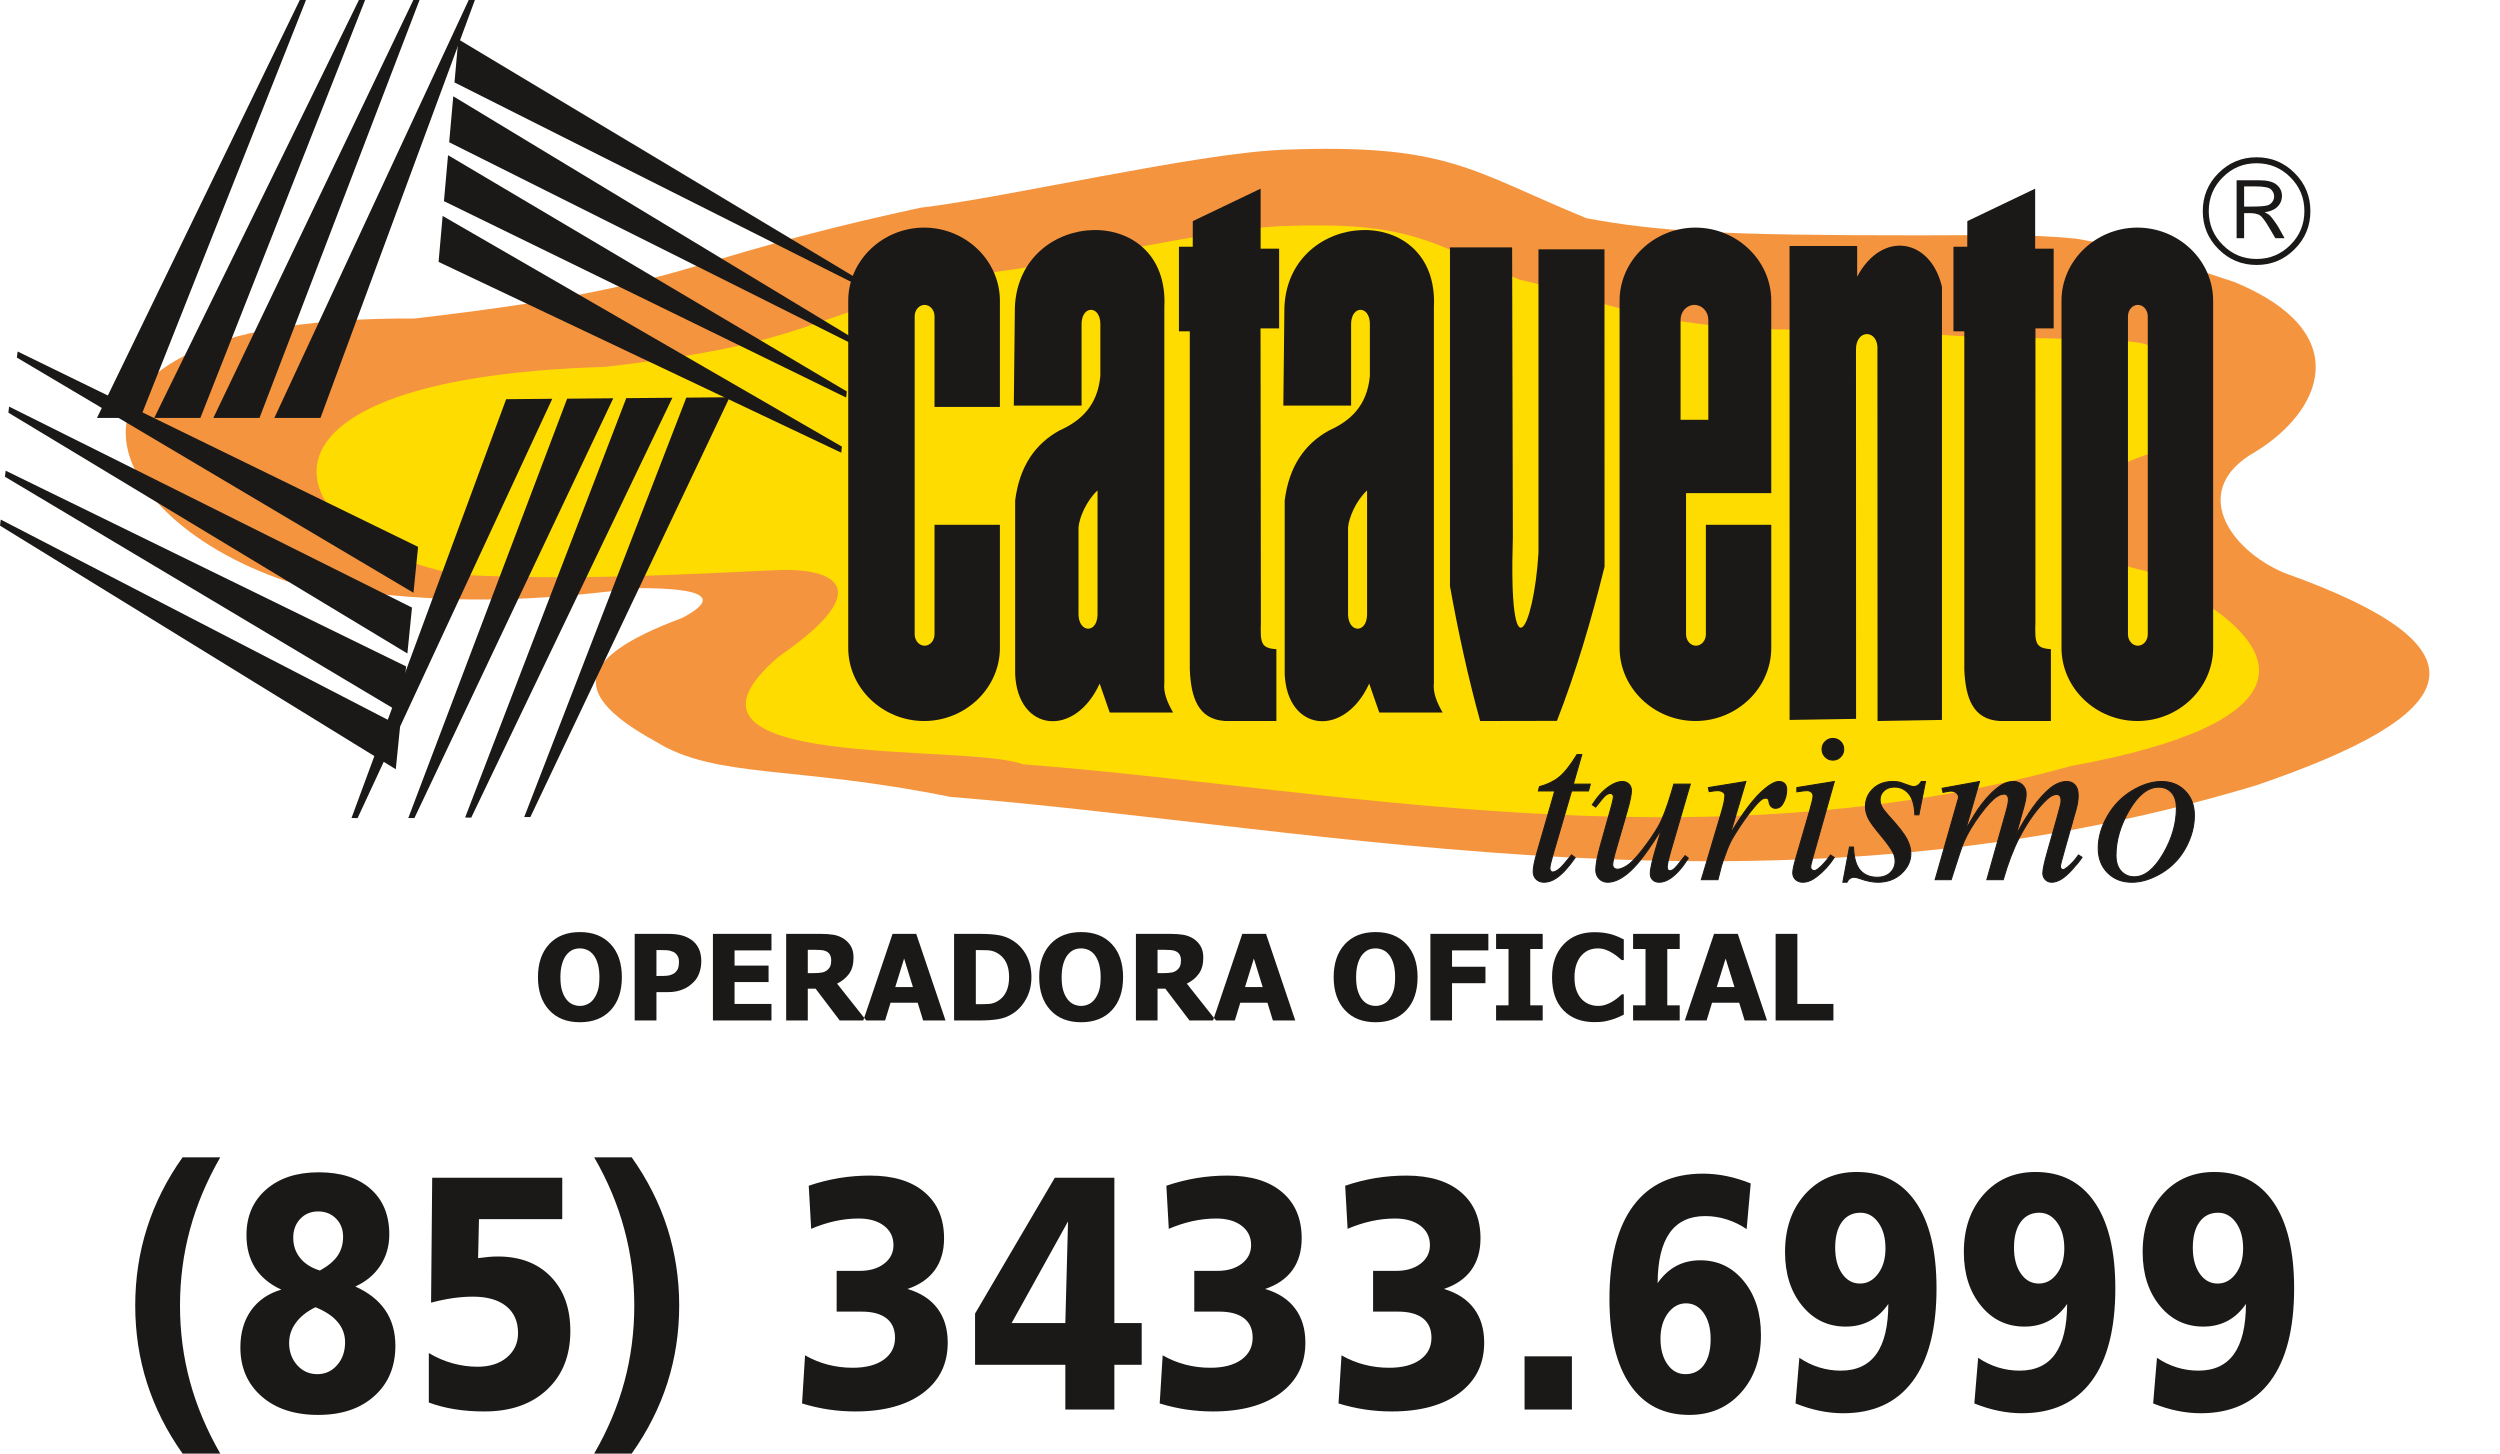 <?xml version="1.0" encoding="UTF-8"?>
<svg xmlns="http://www.w3.org/2000/svg" xmlns:xlink="http://www.w3.org/1999/xlink" width="508.4pt" height="295.6pt" viewBox="0 0 508.4 295.6" version="1.1">
<defs>
<clipPath id="clip1">
  <path d="M 27 235 L 467 235 L 467 295.602 L 27 295.602 Z M 27 235 "/>
</clipPath>
</defs>
<g id="surface1">
<path style=" stroke:none;fill-rule:evenodd;fill:rgb(95.702%,58.006%,24.706%);fill-opacity:1;" d="M 138.734 125.66 C 116.078 134.098 116.531 141.523 133.258 150.754 C 145.555 158.426 161.707 155.633 193.152 162.039 C 271.863 168.445 360.816 189.246 458.816 159.707 C 500.73 145.41 508.406 132.137 464.512 116.496 C 453.207 111.711 445.168 99.516 458.582 91.918 C 472.008 83.758 479.387 67.691 454.41 57.359 C 446.766 54.926 436.379 50.918 422.191 48.535 C 413.164 47.582 402.477 47.855 390.363 47.859 C 350.242 47.883 337.09 47.07 322.629 44.375 C 299.023 34.73 294.594 29.125 260.82 30.461 C 243.395 31.148 204.465 40.215 187.199 42.242 C 134.645 53.629 141.676 58.09 84.301 64.77 C 3.652 64.355 17.34 104.406 58.207 118.191 C 87.508 123.141 105.168 122.695 129.414 119.605 C 143.414 119.555 146.52 121.574 138.734 125.66 Z M 138.734 125.66 "/>
<path style=" stroke:none;fill-rule:evenodd;fill:rgb(100%,86.327%,0%);fill-opacity:1;" d="M 158.375 133.523 C 130.77 157.047 196.445 151.008 208.031 155.434 C 270.512 160.172 344.895 176.875 421.188 155.77 C 468.215 147.25 470.07 131.707 436.348 116.109 C 417.641 112.355 417.594 97.988 437.957 92.023 C 448.5 85.621 456.137 78.168 436.531 70.055 C 430.527 68.145 401.359 69.426 390.223 67.555 C 383.137 66.805 374.746 67.02 365.234 67.023 C 333.738 67.043 320.469 59.027 309.113 56.914 C 290.582 49.344 287.105 44.941 260.594 45.988 C 246.914 46.531 216.355 53.648 202.797 55.238 C 161.543 64.176 168.18 69.355 123.141 74.602 C 40.816 77.074 58.832 111.109 93.711 116.895 C 117.383 118.105 138.809 116.793 157.438 115.969 C 169.023 115.332 179.234 119.117 158.375 133.523 Z M 158.375 133.523 "/>
<path style="fill-rule:evenodd;fill:rgb(10.594%,9.813%,9.424%);fill-opacity:1;stroke-width:2.16;stroke-linecap:butt;stroke-linejoin:miter;stroke:rgb(10.594%,9.813%,9.424%);stroke-opacity:1;stroke-miterlimit:4;" d="M 3216.719 1421.43 L 3199.453 1361.43 L 3234.102 1361.43 L 3230.312 1347.523 L 3195.938 1347.523 L 3158.008 1217.445 C 3153.945 1203.461 3151.836 1194.438 3151.836 1190.375 C 3151.836 1187.797 3152.422 1185.922 3153.633 1184.555 C 3154.766 1183.305 3156.172 1182.602 3157.773 1182.602 C 3161.445 1182.602 3166.367 1185.18 3172.383 1190.375 C 3175.938 1193.305 3183.75 1202.328 3195.938 1217.445 L 3203.242 1211.977 C 3189.688 1192.25 3176.875 1178.305 3164.844 1170.258 C 3156.641 1164.711 3148.281 1161.898 3139.922 1161.898 C 3133.477 1161.898 3128.203 1163.969 3124.062 1167.914 C 3119.922 1171.977 3117.891 1177.172 3117.891 1183.539 C 3117.891 1191.43 3120.195 1203.539 3124.961 1219.867 L 3161.758 1347.523 L 3128.477 1347.523 L 3130.664 1356.195 C 3146.875 1360.531 3160.312 1367.172 3171.016 1375.883 C 3181.797 1384.633 3193.75 1399.828 3206.992 1421.43 Z M 3437.383 1361.43 L 3399.023 1230.023 C 3393.281 1210.453 3390.43 1198.109 3390.43 1192.992 C 3390.43 1190.375 3390.938 1188.422 3391.836 1187.133 C 3392.852 1185.922 3394.102 1185.258 3395.781 1185.258 C 3398.242 1185.258 3400.977 1186.391 3403.984 1188.695 C 3406.992 1190.961 3414.57 1200.062 3426.836 1215.883 L 3433.398 1210.844 C 3421.797 1192.484 3409.922 1178.93 3397.734 1170.258 C 3389.609 1164.711 3381.836 1161.898 3374.297 1161.898 C 3368.594 1161.898 3364.141 1163.5 3360.898 1166.742 C 3357.656 1169.984 3356.016 1174.203 3356.016 1179.281 C 3356.016 1184.32 3356.992 1190.883 3358.867 1199.164 C 3361.289 1210.023 3367.93 1233.734 3378.984 1270.141 C 3353.984 1229.125 3333.086 1200.844 3316.211 1185.258 C 3299.414 1169.672 3283.789 1161.898 3269.414 1161.898 C 3262.617 1161.898 3256.875 1164.242 3252.148 1168.891 C 3247.5 1173.656 3245.156 1179.594 3245.156 1186.82 C 3245.156 1197.797 3248.398 1214.75 3254.805 1237.562 L 3273.984 1305.688 C 3278.75 1322.016 3281.055 1332.094 3281.055 1336.078 C 3281.055 1337.875 3280.469 1339.398 3279.18 1340.609 C 3277.969 1341.859 3276.602 1342.484 3275.117 1342.484 C 3272.031 1342.484 3268.945 1341.352 3265.859 1339.164 C 3262.773 1336.977 3255.781 1328.773 3244.922 1314.711 L 3238.086 1319.516 C 3249.062 1336.625 3260.82 1349.164 3273.164 1357.25 C 3282.578 1363.539 3291.211 1366.703 3299.141 1366.703 C 3304.609 1366.703 3309.062 1364.984 3312.5 1361.586 C 3315.938 1358.148 3317.656 1353.695 3317.656 1348.188 C 3317.656 1340.297 3314.727 1326.078 3308.828 1305.688 L 3288.125 1234.477 C 3282.422 1215.023 3279.57 1202.797 3279.57 1197.602 C 3279.57 1194.789 3280.469 1192.562 3282.266 1190.883 C 3284.141 1189.164 3286.562 1188.344 3289.648 1188.344 C 3294.531 1188.344 3300.859 1190.727 3308.594 1195.648 C 3316.445 1200.453 3326.836 1211.195 3339.844 1227.914 C 3352.852 1244.633 3363.555 1260.297 3372.07 1274.867 C 3380.469 1289.477 3389.531 1312.836 3399.023 1344.672 L 3403.906 1361.43 Z M 3474.18 1354.359 L 3550.312 1366.703 L 3518.516 1259.594 C 3544.258 1303.578 3567.656 1334.281 3588.672 1351.742 C 3600.586 1361.742 3610.273 1366.703 3617.812 1366.703 C 3622.617 1366.703 3626.445 1365.258 3629.258 1362.445 C 3632.031 1359.555 3633.438 1355.414 3633.438 1349.984 C 3633.438 1340.297 3630.977 1331.039 3625.938 1322.211 C 3622.383 1315.609 3617.344 1312.289 3610.742 1312.289 C 3607.344 1312.289 3604.414 1313.344 3601.992 1315.609 C 3599.57 1317.797 3598.086 1321.195 3597.5 1325.688 C 3597.188 1328.539 3596.484 1330.375 3595.508 1331.273 C 3594.336 1332.367 3592.969 1332.992 3591.289 1332.992 C 3588.828 1332.992 3586.484 1332.367 3584.219 1331.273 C 3580.469 1329.164 3574.609 1323.422 3566.875 1314.047 C 3554.648 1299.672 3541.406 1281 3527.188 1258.031 C 3521.016 1248.305 3515.664 1237.406 3511.289 1225.219 C 3505.117 1208.422 3501.602 1198.344 3500.703 1194.945 L 3493.633 1167.172 L 3459.883 1167.172 L 3500.703 1304.086 C 3505.43 1319.984 3507.773 1331.352 3507.773 1338.109 C 3507.773 1340.766 3506.641 1342.914 3504.453 1344.672 C 3501.523 1347.055 3497.617 1348.188 3492.773 1348.188 C 3489.688 1348.188 3483.984 1347.523 3475.781 1346.234 Z M 3727.383 1454.242 C 3733.555 1454.242 3738.75 1452.133 3743.047 1447.836 C 3747.266 1443.656 3749.414 1438.461 3749.414 1432.211 C 3749.414 1426.195 3747.266 1421.039 3742.891 1416.703 C 3738.594 1412.328 3733.398 1410.219 3727.383 1410.219 C 3721.367 1410.219 3716.172 1412.328 3711.797 1416.703 C 3707.539 1421.039 3705.312 1426.195 3705.312 1432.211 C 3705.312 1438.461 3707.422 1443.656 3711.719 1447.836 C 3715.938 1452.133 3721.211 1454.242 3727.383 1454.242 Z M 3730.234 1366.703 L 3686.602 1212.211 C 3683.672 1201.742 3682.148 1195.492 3682.148 1193.461 C 3682.148 1191.039 3682.812 1189.164 3684.258 1187.641 C 3685.703 1186.234 3687.344 1185.453 3689.219 1185.453 C 3691.406 1185.453 3694.062 1186.664 3697.148 1189.008 C 3705.547 1195.648 3713.984 1205.023 3722.5 1217.25 L 3730.234 1212.211 C 3720.234 1196.898 3708.477 1184.047 3694.961 1173.578 C 3684.922 1165.766 3675.391 1161.898 3666.25 1161.898 C 3660.234 1161.898 3655.352 1163.734 3651.523 1167.25 C 3647.695 1170.883 3645.781 1175.375 3645.781 1180.883 C 3645.781 1186.312 3647.617 1195.336 3651.289 1207.992 L 3679.961 1306.781 C 3684.648 1322.914 3687.031 1333.07 3687.031 1337.211 C 3687.031 1340.453 3685.938 1343.07 3683.594 1345.102 C 3681.328 1347.211 3678.164 1348.188 3674.258 1348.188 C 3671.016 1348.188 3664.336 1347.445 3654.141 1345.805 L 3654.141 1354.359 Z M 3915.703 1366.703 L 3902.227 1299.047 L 3894.102 1299.047 C 3893.359 1318.773 3889.141 1333.07 3881.523 1342.016 C 3873.828 1351 3864.375 1355.492 3853.086 1355.492 C 3843.984 1355.492 3836.68 1353.031 3831.328 1347.992 C 3825.977 1342.992 3823.281 1336.977 3823.281 1329.906 C 3823.281 1325.102 3824.336 1320.414 3826.523 1316.078 C 3828.633 1311.625 3833.281 1305.453 3840.508 1297.445 C 3859.648 1276.625 3871.992 1260.883 3877.539 1250.336 C 3883.125 1239.75 3885.898 1229.711 3885.898 1220.336 C 3885.898 1205.023 3879.57 1191.508 3866.875 1179.672 C 3854.141 1167.797 3838.086 1161.898 3818.672 1161.898 C 3808.086 1161.898 3795.859 1164.398 3782.031 1169.359 C 3777.227 1171.156 3773.438 1171.977 3770.82 1171.977 C 3764.219 1171.977 3759.219 1168.695 3755.82 1161.898 L 3747.617 1161.898 L 3761.094 1233.344 L 3769.219 1233.344 C 3770.117 1211 3774.805 1195.18 3783.164 1185.922 C 3791.523 1176.664 3803.008 1171.977 3817.539 1171.977 C 3828.711 1171.977 3837.578 1175.141 3844.102 1181.391 C 3850.664 1187.641 3853.906 1195.336 3853.906 1204.438 C 3853.906 1210.336 3852.773 1215.805 3850.469 1220.766 C 3846.328 1229.555 3837.656 1241.781 3824.492 1257.367 C 3811.406 1272.914 3802.891 1284.672 3799.102 1292.445 C 3795.43 1300.258 3793.555 1307.992 3793.555 1315.844 C 3793.555 1330.062 3798.75 1342.094 3809.023 1351.938 C 3819.414 1361.82 3832.734 1366.703 3849.102 1366.703 C 3853.828 1366.703 3858.047 1366.352 3861.875 1365.648 C 3863.945 1365.219 3868.75 1363.539 3876.328 1360.688 C 3883.867 1357.836 3888.906 1356.391 3891.445 1356.391 C 3897.695 1356.391 3903.047 1359.867 3907.266 1366.703 Z M 4025.508 1366.703 L 3996.836 1267.289 C 4009.648 1290.688 4020.469 1308.227 4029.492 1319.984 C 4043.438 1338.188 4057.031 1351.43 4070.312 1359.711 C 4078.047 1364.398 4086.172 1366.703 4094.766 1366.703 C 4102.07 1366.703 4108.164 1364.398 4113.047 1359.711 C 4117.852 1354.984 4120.352 1348.969 4120.352 1341.586 C 4120.352 1334.438 4118.633 1325.023 4115.234 1313.344 L 4099.57 1257.367 C 4123.594 1302.211 4146.25 1333.695 4167.695 1351.742 C 4179.648 1361.742 4191.406 1366.703 4203.008 1366.703 C 4209.766 1366.703 4215.312 1364.477 4219.609 1359.789 C 4223.984 1355.18 4226.172 1347.992 4226.172 1338.266 C 4226.172 1329.75 4224.805 1320.727 4222.188 1311.156 L 4197.93 1225.375 C 4192.617 1206.703 4189.961 1196.391 4189.961 1194.281 C 4189.961 1192.25 4190.625 1190.531 4191.992 1189.008 C 4192.812 1187.953 4194.023 1187.523 4195.547 1187.523 C 4196.953 1187.523 4199.531 1188.852 4203.203 1191.664 C 4211.562 1198.109 4219.453 1206.625 4226.836 1217.25 L 4234.062 1212.641 C 4230.391 1206.703 4223.906 1198.617 4214.57 1188.344 C 4205.273 1178.07 4197.266 1171.117 4190.625 1167.406 C 4184.023 1163.734 4177.93 1161.898 4172.344 1161.898 C 4167.227 1161.898 4162.891 1163.656 4159.492 1167.172 C 4156.016 1170.727 4154.297 1175.023 4154.297 1180.219 C 4154.297 1187.289 4157.305 1201.43 4163.32 1222.719 L 4183.359 1293.539 C 4187.93 1309.906 4190.352 1318.93 4190.625 1320.648 C 4191.094 1323.422 4191.328 1326.156 4191.328 1328.773 C 4191.328 1332.484 4190.508 1335.336 4188.906 1337.445 C 4187.109 1339.477 4185.156 1340.531 4182.969 1340.531 C 4176.797 1340.531 4170.234 1337.367 4163.32 1331.039 C 4143.008 1312.367 4124.023 1286.195 4106.406 1252.523 C 4094.844 1230.336 4083.906 1201.898 4073.75 1167.172 L 4040.508 1167.172 L 4078.203 1300.57 C 4082.344 1314.984 4084.375 1324.633 4084.375 1329.438 C 4084.375 1333.422 4083.555 1336.391 4081.953 1338.266 C 4080.312 1340.219 4078.359 1341.195 4076.016 1341.195 C 4071.133 1341.195 4066.016 1339.398 4060.586 1335.844 C 4051.719 1330.141 4040.43 1317.875 4026.484 1299.047 C 4012.578 1280.219 4001.797 1262.25 3994.219 1244.984 C 3990.508 1236.938 3981.797 1211 3967.93 1167.172 L 3935.352 1167.172 L 3976.133 1310.062 L 3981.406 1328.617 C 3982.461 1331.43 3982.891 1333.422 3982.891 1334.789 C 3982.891 1338.031 3981.484 1340.883 3978.555 1343.461 C 3975.625 1346 3971.836 1347.367 3967.266 1347.367 C 3965.391 1347.367 3960.117 1346.469 3951.367 1344.672 L 3949.414 1352.875 Z M 4462.5 1297.68 C 4462.5 1275.648 4456.719 1253.812 4445.039 1232.211 C 4433.32 1210.609 4417.031 1193.539 4396.211 1180.883 C 4375.273 1168.227 4355.039 1161.898 4335.312 1161.898 C 4315.156 1161.898 4298.75 1168.305 4286.016 1181.195 C 4273.281 1194.047 4266.953 1210.688 4266.953 1231.156 C 4266.953 1252.758 4273.164 1274.438 4285.547 1296.195 C 4297.969 1317.953 4314.609 1335.102 4335.391 1347.758 C 4356.25 1360.375 4376.328 1366.703 4395.742 1366.703 C 4415.156 1366.703 4431.133 1360.336 4443.711 1347.523 C 4456.25 1334.789 4462.5 1318.188 4462.5 1297.68 Z M 4425.938 1312.992 C 4425.938 1326.586 4422.617 1337.055 4415.938 1344.359 C 4409.219 1351.664 4400.586 1355.258 4390.039 1355.258 C 4368.359 1355.258 4348.477 1339.789 4330.352 1308.852 C 4312.227 1277.914 4303.086 1247.172 4303.086 1216.547 C 4303.086 1202.641 4306.641 1191.859 4313.711 1184.281 C 4320.781 1176.664 4329.688 1172.914 4340.352 1172.914 C 4361.133 1172.914 4380.547 1188.344 4398.672 1219.125 C 4416.836 1249.906 4425.938 1281.195 4425.938 1312.992 Z M 4425.938 1312.992 " transform="matrix(0.1,0,0,-0.1,0,295.6)"/>
<path style=" stroke:none;fill-rule:evenodd;fill:rgb(10.594%,9.813%,9.424%);fill-opacity:1;" d="M 436.77 64.316 C 436.77 63.043 435.863 62 434.754 62 C 433.648 62 432.742 63.043 432.742 64.316 L 432.742 128.996 C 432.742 130.27 433.648 131.312 434.754 131.312 C 435.863 131.312 436.77 130.27 436.77 128.996 Z M 450.066 131.762 C 450.066 139.938 443.078 146.625 434.656 146.625 C 426.23 146.625 419.227 139.938 419.227 131.762 L 419.227 61.148 C 419.227 52.973 426.23 46.285 434.656 46.285 C 443.078 46.285 450.066 52.973 450.066 61.148 Z M 400.074 44.969 L 413.871 38.363 L 413.871 50.57 L 417.633 50.57 L 417.633 66.781 L 413.93 66.781 L 413.922 126.418 C 413.816 130.684 413.832 131.809 417.074 132.016 L 417.074 146.625 L 406.668 146.625 C 401.129 146.301 399.719 141.836 399.461 136.219 L 399.461 67.379 L 397.254 67.379 L 397.254 50.172 L 400.062 50.172 Z M 363.922 50.027 L 377.672 50.027 L 377.672 56.266 C 382.777 46.676 392.676 48.535 394.918 58.352 L 394.918 146.406 L 381.82 146.625 L 381.793 71.234 C 382.109 66.918 377.309 66.762 377.434 71.234 L 377.453 146.188 L 363.93 146.406 Z M 344.789 46.285 C 353.215 46.285 360.203 52.973 360.203 61.148 L 360.203 100.285 L 342.875 100.285 L 342.875 128.996 C 342.875 130.27 343.781 131.312 344.891 131.312 C 346 131.312 346.906 130.27 346.906 128.996 L 346.906 106.73 L 360.203 106.73 L 360.203 131.762 C 360.203 139.938 353.215 146.625 344.789 146.625 C 336.367 146.625 329.359 139.938 329.359 131.762 L 329.359 61.152 C 329.359 52.977 336.367 46.285 344.789 46.285 Z M 347.402 85.375 L 347.402 65.023 C 347.402 63.363 346.133 62.004 344.578 62.004 C 343.027 62.004 341.758 63.363 341.758 65.023 L 341.758 85.375 Z M 294.863 50.312 L 307.504 50.312 L 307.656 109.273 C 306.746 138.152 311.914 128.078 312.863 112.449 L 312.863 50.707 L 326.285 50.707 L 326.305 115.23 C 323.582 126.293 320.422 136.828 316.621 146.594 L 301.004 146.625 C 298.523 137.691 296.473 128.129 294.863 119.195 Z M 260.98 82.484 L 274.762 82.484 L 274.762 65.785 C 274.863 62.051 278.508 62.102 278.578 65.785 L 278.578 76.465 C 278.004 82.527 274.633 85.582 270.258 87.547 C 265.402 90.234 262.156 94.707 261.254 101.781 L 261.254 137.098 C 261.77 148.891 273.418 150.07 278.441 139.016 L 280.488 144.902 L 293.371 144.902 C 292.23 142.895 291.363 140.883 291.598 138.879 L 291.598 62.492 C 292.711 40.863 262.031 42.234 261.195 62.492 Z M 278.008 99.738 C 275.812 101.73 274.266 105.289 274.141 107.297 L 274.141 125.043 C 274.27 128.719 277.906 128.852 278.008 125.043 Z M 242.566 44.969 L 256.363 38.363 L 256.363 50.57 L 260.125 50.57 L 260.125 66.781 L 256.344 66.781 L 256.414 126.418 C 256.309 130.684 256.324 131.809 259.566 132.016 L 259.566 146.625 L 249.16 146.625 C 243.621 146.301 242.211 141.836 241.957 136.219 L 241.957 67.379 L 239.746 67.379 L 239.746 50.172 L 242.555 50.172 Z M 206.168 82.484 L 219.949 82.484 L 219.949 65.785 C 220.051 62.051 223.695 62.102 223.766 65.785 L 223.766 76.465 C 223.188 82.527 219.82 85.582 215.441 87.547 C 210.59 90.234 207.344 94.707 206.441 101.781 L 206.441 137.098 C 206.957 148.891 218.605 150.07 223.629 139.016 L 225.676 144.902 L 238.559 144.902 C 237.418 142.895 236.551 140.883 236.781 138.879 L 236.781 62.492 C 237.898 40.863 207.219 42.234 206.383 62.492 Z M 223.195 99.738 C 221 101.73 219.449 105.289 219.328 107.297 L 219.328 125.043 C 219.457 128.719 223.094 128.852 223.195 125.043 Z M 187.926 46.285 C 196.352 46.285 203.34 52.973 203.34 61.148 L 203.34 82.754 L 190.043 82.754 L 190.043 64.316 C 190.043 63.043 189.137 62 188.027 62 C 186.918 62 186.012 63.043 186.012 64.316 L 186.012 128.996 C 186.012 130.27 186.918 131.312 188.027 131.312 C 189.137 131.312 190.043 130.27 190.043 128.996 L 190.043 106.73 L 203.34 106.73 L 203.34 131.762 C 203.34 139.938 196.352 146.625 187.926 146.625 C 179.504 146.625 172.496 139.938 172.496 131.762 L 172.496 61.148 C 172.496 52.973 179.504 46.285 187.926 46.285 Z M 187.926 46.285 "/>
<path style=" stroke:none;fill-rule:evenodd;fill:rgb(10.594%,9.813%,9.424%);fill-opacity:1;" d="M 55.789 84.992 L 95.336 -0.035 L 96.578 -0.008 L 65.172 84.992 Z M 55.789 84.992 "/>
<path style=" stroke:none;fill-rule:evenodd;fill:rgb(10.594%,9.813%,9.424%);fill-opacity:1;" d="M 43.383 84.992 L 84.074 -0.035 L 85.32 -0.008 L 52.77 84.992 Z M 43.383 84.992 "/>
<path style=" stroke:none;fill-rule:evenodd;fill:rgb(10.594%,9.813%,9.424%);fill-opacity:1;" d="M 31.363 84.992 L 73.008 -0.035 L 74.25 -0.008 L 40.746 84.992 Z M 31.363 84.992 "/>
<path style=" stroke:none;fill-rule:evenodd;fill:rgb(10.594%,9.813%,9.424%);fill-opacity:1;" d="M 19.719 84.992 L 60.984 -0.035 L 62.23 -0.008 L 28.531 84.992 Z M 19.719 84.992 "/>
<path style=" stroke:none;fill-rule:evenodd;fill:rgb(10.594%,9.813%,9.424%);fill-opacity:1;" d="M 90.016 43.914 L 171.211 90.82 L 171.078 92.059 L 89.188 53.262 Z M 90.016 43.914 "/>
<path style=" stroke:none;fill-rule:evenodd;fill:rgb(10.594%,9.813%,9.424%);fill-opacity:1;" d="M 91.113 31.559 L 172.207 79.605 L 172.07 80.844 L 90.281 40.906 Z M 91.113 31.559 "/>
<path style=" stroke:none;fill-rule:evenodd;fill:rgb(10.594%,9.813%,9.424%);fill-opacity:1;" d="M 92.176 19.582 L 173.188 68.578 L 173.051 69.816 L 91.344 28.93 Z M 92.176 19.582 "/>
<path style=" stroke:none;fill-rule:evenodd;fill:rgb(10.594%,9.813%,9.424%);fill-opacity:1;" d="M 93.203 7.988 L 174.25 56.605 L 174.113 57.84 L 92.426 16.766 Z M 93.203 7.988 "/>
<path style=" stroke:none;fill-rule:evenodd;fill:rgb(10.594%,9.813%,9.424%);fill-opacity:1;" d="M 112.312 81.098 L 72.723 166.363 L 71.48 166.352 L 102.93 81.18 Z M 112.312 81.098 "/>
<path style=" stroke:none;fill-rule:evenodd;fill:rgb(10.594%,9.813%,9.424%);fill-opacity:1;" d="M 124.715 80.992 L 84.273 166.367 L 83.031 166.352 L 115.332 81.074 Z M 124.715 80.992 "/>
<path style=" stroke:none;fill-rule:evenodd;fill:rgb(10.594%,9.813%,9.424%);fill-opacity:1;" d="M 136.738 80.887 L 95.832 166.27 L 94.586 166.254 L 127.355 80.969 Z M 136.738 80.887 "/>
<path style=" stroke:none;fill-rule:evenodd;fill:rgb(10.594%,9.813%,9.424%);fill-opacity:1;" d="M 148.379 80.785 L 107.852 166.164 L 106.609 166.148 L 139.566 80.863 Z M 148.379 80.785 "/>
<path style=" stroke:none;fill-rule:evenodd;fill:rgb(10.594%,9.813%,9.424%);fill-opacity:1;" d="M 84.086 120.551 L 3.43 72.719 L 3.582 71.48 L 85.023 111.211 Z M 84.086 120.551 "/>
<path style=" stroke:none;fill-rule:evenodd;fill:rgb(10.594%,9.813%,9.424%);fill-opacity:1;" d="M 82.848 132.891 L 1.703 83.922 L 1.852 82.688 L 83.785 123.555 Z M 82.848 132.891 "/>
<path style=" stroke:none;fill-rule:evenodd;fill:rgb(10.594%,9.813%,9.424%);fill-opacity:1;" d="M 81.648 145.059 L 1.004 96.953 L 1.152 95.719 L 82.586 135.52 Z M 81.648 145.059 "/>
<path style=" stroke:none;fill-rule:evenodd;fill:rgb(10.594%,9.813%,9.424%);fill-opacity:1;" d="M 80.488 156.438 L 0.004 106.898 L 0.152 105.66 L 81.367 147.672 Z M 80.488 156.438 "/>
<path style=" stroke:none;fill-rule:evenodd;fill:rgb(10.594%,9.813%,9.424%);fill-opacity:1;" d="M 126.461 198.719 C 126.461 201.566 125.703 203.805 124.18 205.438 C 122.66 207.066 120.574 207.883 117.926 207.883 C 115.266 207.883 113.184 207.055 111.672 205.406 C 110.16 203.754 109.398 201.527 109.398 198.719 C 109.398 195.891 110.16 193.656 111.672 192.012 C 113.184 190.371 115.266 189.547 117.926 189.547 C 120.574 189.547 122.66 190.367 124.18 192 C 125.703 193.637 126.461 195.875 126.461 198.719 Z M 121.898 198.711 C 121.898 197.664 121.789 196.766 121.57 196.031 C 121.355 195.293 121.066 194.688 120.703 194.215 C 120.324 193.734 119.895 193.387 119.418 193.184 C 118.945 192.973 118.449 192.867 117.934 192.867 C 117.395 192.867 116.902 192.965 116.457 193.16 C 116.02 193.352 115.59 193.695 115.184 194.191 C 114.82 194.648 114.523 195.258 114.305 196.012 C 114.078 196.77 113.965 197.676 113.965 198.719 C 113.965 199.801 114.07 200.695 114.281 201.41 C 114.496 202.125 114.785 202.723 115.16 203.203 C 115.539 203.691 115.965 204.043 116.445 204.246 C 116.926 204.457 117.426 204.562 117.934 204.562 C 118.457 204.562 118.961 204.449 119.453 204.223 C 119.941 204 120.359 203.648 120.715 203.18 C 121.094 202.664 121.383 202.066 121.59 201.387 C 121.797 200.703 121.898 199.812 121.898 198.711 Z M 142.617 195.473 C 142.617 196.289 142.488 197.07 142.227 197.812 C 141.969 198.551 141.594 199.172 141.105 199.668 C 140.805 199.973 140.473 200.258 140.121 200.516 C 139.762 200.777 139.363 201 138.93 201.176 C 138.496 201.359 138.027 201.504 137.516 201.605 C 137.008 201.707 136.441 201.758 135.809 201.758 L 133.492 201.758 L 133.492 207.516 L 129.07 207.516 L 129.07 189.914 L 135.902 189.914 C 136.922 189.914 137.797 190.008 138.535 190.191 C 139.273 190.379 139.938 190.668 140.535 191.074 C 141.195 191.512 141.711 192.102 142.074 192.84 C 142.438 193.578 142.617 194.453 142.617 195.473 Z M 138.078 195.574 C 138.078 195.078 137.961 194.652 137.723 194.293 C 137.488 193.934 137.203 193.688 136.871 193.555 C 136.457 193.371 136.055 193.266 135.672 193.238 C 135.293 193.211 134.773 193.199 134.121 193.199 L 133.492 193.199 L 133.492 198.473 L 133.801 198.473 C 134.219 198.473 134.613 198.469 134.984 198.461 C 135.355 198.453 135.676 198.426 135.953 198.379 C 136.188 198.34 136.441 198.262 136.703 198.145 C 136.965 198.031 137.172 197.902 137.312 197.762 C 137.609 197.473 137.812 197.168 137.918 196.855 C 138.027 196.535 138.078 196.113 138.078 195.574 Z M 144.98 207.516 L 144.98 189.914 L 156.887 189.914 L 156.887 193.273 L 149.379 193.273 L 149.379 196.359 L 156.297 196.359 L 156.297 199.715 L 149.379 199.715 L 149.379 204.16 L 156.887 204.16 L 156.887 207.516 Z M 176.152 207.516 L 170.762 207.516 L 165.863 201.059 L 164.273 201.059 L 164.273 207.516 L 159.875 207.516 L 159.875 189.914 L 166.957 189.914 C 167.934 189.914 168.785 189.977 169.508 190.098 C 170.234 190.223 170.902 190.477 171.516 190.859 C 172.148 191.262 172.648 191.77 173.016 192.391 C 173.391 193.008 173.574 193.797 173.574 194.75 C 173.574 196.098 173.273 197.191 172.668 198.031 C 172.059 198.867 171.246 199.535 170.23 200.031 Z M 169.035 195.305 C 169.035 194.867 168.949 194.48 168.781 194.164 C 168.613 193.844 168.328 193.598 167.938 193.426 C 167.66 193.309 167.352 193.234 167.012 193.203 C 166.676 193.172 166.254 193.156 165.75 193.156 L 164.273 193.156 L 164.273 197.891 L 165.535 197.891 C 166.152 197.891 166.676 197.855 167.102 197.777 C 167.535 197.707 167.898 197.543 168.195 197.301 C 168.477 197.082 168.691 196.82 168.828 196.508 C 168.965 196.199 169.035 195.801 169.035 195.305 Z M 175.559 207.516 L 181.508 189.914 L 186.328 189.914 L 192.277 207.516 L 187.727 207.516 L 186.621 203.922 L 181.098 203.922 L 179.996 207.516 Z M 185.656 200.73 L 183.859 194.93 L 182.059 200.73 Z M 209.75 198.73 C 209.75 200.375 209.391 201.84 208.672 203.137 C 207.957 204.434 207.051 205.426 205.953 206.121 C 205.039 206.711 204.043 207.094 202.969 207.262 C 201.895 207.43 200.746 207.516 199.531 207.516 L 194.023 207.516 L 194.023 189.914 L 199.488 189.914 C 200.723 189.914 201.883 189.996 202.961 190.152 C 204.043 190.309 205.055 190.688 206 191.297 C 207.16 192.035 208.074 193.039 208.742 194.293 C 209.414 195.551 209.75 197.031 209.75 198.73 Z M 205.211 198.699 C 205.211 197.535 205.012 196.547 204.613 195.727 C 204.211 194.898 203.602 194.258 202.773 193.793 C 202.176 193.457 201.547 193.281 200.887 193.246 C 200.23 193.215 199.441 193.199 198.531 193.199 L 198.445 193.199 L 198.445 204.219 L 198.531 204.219 C 199.523 204.219 200.359 204.203 201.043 204.168 C 201.723 204.129 202.371 203.922 202.984 203.531 C 203.711 203.078 204.266 202.441 204.641 201.641 C 205.02 200.836 205.211 199.855 205.211 198.699 Z M 228.391 198.719 C 228.391 201.566 227.633 203.805 226.109 205.438 C 224.59 207.066 222.504 207.883 219.855 207.883 C 217.199 207.883 215.113 207.055 213.602 205.406 C 212.09 203.754 211.332 201.527 211.332 198.719 C 211.332 195.891 212.09 193.656 213.602 192.012 C 215.113 190.371 217.199 189.547 219.855 189.547 C 222.504 189.547 224.59 190.367 226.109 192 C 227.633 193.633 228.391 195.875 228.391 198.719 Z M 223.828 198.711 C 223.828 197.66 223.719 196.766 223.5 196.031 C 223.285 195.293 222.996 194.688 222.633 194.215 C 222.254 193.734 221.824 193.387 221.352 193.184 C 220.875 192.973 220.379 192.867 219.863 192.867 C 219.324 192.867 218.832 192.965 218.387 193.16 C 217.949 193.352 217.52 193.695 217.113 194.191 C 216.75 194.648 216.457 195.258 216.234 196.012 C 216.008 196.77 215.895 197.676 215.895 198.719 C 215.895 199.801 216 200.695 216.215 201.41 C 216.426 202.125 216.719 202.723 217.09 203.203 C 217.469 203.691 217.895 204.039 218.375 204.246 C 218.855 204.457 219.355 204.562 219.863 204.562 C 220.387 204.562 220.891 204.449 221.383 204.223 C 221.871 204 222.289 203.648 222.645 203.176 C 223.023 202.664 223.316 202.066 223.52 201.387 C 223.727 200.703 223.828 199.812 223.828 198.711 Z M 247.277 207.516 L 241.887 207.516 L 236.988 201.059 L 235.398 201.059 L 235.398 207.516 L 231 207.516 L 231 189.914 L 238.082 189.914 C 239.059 189.914 239.91 189.977 240.633 190.098 C 241.359 190.223 242.031 190.477 242.645 190.859 C 243.277 191.262 243.777 191.77 244.145 192.391 C 244.516 193.008 244.703 193.797 244.703 194.75 C 244.703 196.098 244.398 197.188 243.793 198.027 C 243.184 198.867 242.371 199.535 241.355 200.031 Z M 240.16 195.305 C 240.16 194.867 240.078 194.48 239.906 194.164 C 239.738 193.844 239.457 193.598 239.062 193.426 C 238.785 193.309 238.48 193.234 238.141 193.203 C 237.801 193.172 237.383 193.156 236.875 193.156 L 235.398 193.156 L 235.398 197.891 L 236.664 197.891 C 237.281 197.891 237.801 197.855 238.227 197.777 C 238.66 197.707 239.023 197.543 239.32 197.301 C 239.605 197.082 239.816 196.82 239.957 196.508 C 240.094 196.199 240.16 195.801 240.16 195.305 Z M 246.688 207.516 L 252.633 189.914 L 257.457 189.914 L 263.402 207.516 L 258.852 207.516 L 257.746 203.918 L 252.223 203.918 L 251.121 207.516 Z M 256.781 200.73 L 254.984 194.93 L 253.188 200.73 Z M 288.277 198.719 C 288.277 201.566 287.516 203.805 285.996 205.438 C 284.473 207.066 282.387 207.883 279.742 207.883 C 277.082 207.883 275 207.055 273.488 205.406 C 271.973 203.754 271.215 201.527 271.215 198.719 C 271.215 195.891 271.973 193.656 273.488 192.012 C 275 190.371 277.082 189.547 279.742 189.547 C 282.387 189.547 284.473 190.367 285.996 192 C 287.516 193.633 288.277 195.875 288.277 198.719 Z M 283.711 198.711 C 283.711 197.66 283.602 196.766 283.387 196.031 C 283.172 195.293 282.879 194.688 282.516 194.215 C 282.137 193.734 281.711 193.387 281.234 193.184 C 280.758 192.973 280.262 192.867 279.75 192.867 C 279.207 192.867 278.715 192.965 278.273 193.156 C 277.832 193.352 277.406 193.695 276.996 194.191 C 276.633 194.648 276.34 195.258 276.117 196.012 C 275.891 196.77 275.777 197.672 275.777 198.719 C 275.777 199.801 275.883 200.695 276.098 201.41 C 276.312 202.125 276.602 202.723 276.973 203.203 C 277.352 203.691 277.781 204.039 278.262 204.246 C 278.742 204.457 279.242 204.562 279.75 204.562 C 280.27 204.562 280.773 204.449 281.266 204.223 C 281.754 204 282.176 203.648 282.531 203.176 C 282.91 202.664 283.199 202.066 283.406 201.387 C 283.609 200.703 283.711 199.812 283.711 198.711 Z M 302.672 193.27 L 295.285 193.27 L 295.285 196.594 L 302.082 196.594 L 302.082 199.949 L 295.285 199.949 L 295.285 207.516 L 290.887 207.516 L 290.887 189.914 L 302.672 189.914 Z M 313.723 207.516 L 304.242 207.516 L 304.242 204.441 L 306.773 204.441 L 306.773 192.988 L 304.242 192.988 L 304.242 189.914 L 313.723 189.914 L 313.723 192.988 L 311.195 192.988 L 311.195 204.441 L 313.723 204.441 Z M 324.246 207.859 C 321.605 207.859 319.508 207.059 317.953 205.465 C 316.398 203.867 315.625 201.625 315.625 198.73 C 315.625 195.941 316.402 193.719 317.961 192.062 C 319.52 190.402 321.617 189.57 324.258 189.57 C 324.957 189.57 325.59 189.613 326.148 189.688 C 326.711 189.77 327.246 189.879 327.758 190.02 C 328.156 190.141 328.598 190.301 329.07 190.504 C 329.543 190.711 329.926 190.887 330.215 191.035 L 330.215 195.234 L 329.77 195.234 C 329.555 195.043 329.285 194.816 328.961 194.555 C 328.637 194.289 328.27 194.031 327.863 193.781 C 327.453 193.523 327 193.312 326.508 193.133 C 326.016 192.957 325.504 192.867 324.965 192.867 C 324.328 192.867 323.742 192.969 323.211 193.172 C 322.68 193.371 322.168 193.719 321.691 194.215 C 321.25 194.664 320.887 195.273 320.609 196.035 C 320.328 196.801 320.188 197.703 320.188 198.742 C 320.188 199.84 320.336 200.762 320.625 201.508 C 320.918 202.25 321.297 202.852 321.773 203.309 C 322.23 203.75 322.738 204.07 323.305 204.266 C 323.867 204.465 324.43 204.562 324.992 204.562 C 325.57 204.562 326.129 204.465 326.656 204.27 C 327.188 204.078 327.629 203.863 327.992 203.629 C 328.387 203.383 328.734 203.133 329.035 202.883 C 329.332 202.629 329.594 202.406 329.812 202.207 L 330.215 202.207 L 330.215 206.344 C 329.895 206.496 329.52 206.668 329.094 206.863 C 328.668 207.051 328.23 207.215 327.777 207.352 C 327.23 207.516 326.715 207.641 326.23 207.73 C 325.75 207.812 325.086 207.859 324.246 207.859 Z M 341.586 207.516 L 332.105 207.516 L 332.105 204.441 L 334.633 204.441 L 334.633 192.988 L 332.105 192.988 L 332.105 189.914 L 341.586 189.914 L 341.586 192.988 L 339.059 192.988 L 339.059 204.441 L 341.586 204.441 Z M 342.625 207.516 L 348.57 189.914 L 353.395 189.914 L 359.34 207.516 L 354.789 207.516 L 353.684 203.918 L 348.16 203.918 L 347.059 207.516 Z M 352.719 200.727 L 350.922 194.93 L 349.125 200.727 Z M 372.844 207.516 L 361.09 207.516 L 361.09 189.914 L 365.512 189.914 L 365.512 204.156 L 372.844 204.156 Z M 372.844 207.516 "/>
<path style=" stroke:none;fill-rule:evenodd;fill:rgb(10.594%,9.813%,9.424%);fill-opacity:1;" d="M 469.84 42.934 C 469.84 45.957 468.773 48.535 466.637 50.672 C 464.508 52.816 461.926 53.883 458.906 53.883 C 455.883 53.883 453.305 52.816 451.16 50.672 C 449.023 48.535 447.957 45.957 447.957 42.934 C 447.957 39.906 449.023 37.328 451.16 35.191 C 453.305 33.055 455.883 31.984 458.906 31.984 C 461.926 31.984 464.508 33.055 466.637 35.191 C 468.773 37.328 469.84 39.906 469.84 42.934 Z M 468.621 42.934 C 468.621 40.25 467.676 37.953 465.773 36.055 C 463.879 34.152 461.586 33.199 458.891 33.199 C 456.203 33.199 453.914 34.152 452.02 36.055 C 450.125 37.953 449.172 40.25 449.172 42.934 C 449.172 45.613 450.125 47.91 452.02 49.809 C 453.914 51.715 456.203 52.664 458.891 52.664 C 461.586 52.664 463.879 51.715 465.773 49.809 C 467.676 47.91 468.621 45.613 468.621 42.934 Z M 454.836 36.656 L 459.414 36.656 C 461.066 36.656 462.258 36.961 462.98 37.566 C 463.695 38.172 464.059 38.93 464.059 39.832 C 464.059 40.785 463.68 41.594 462.934 42.238 C 462.383 42.703 461.59 43.008 460.543 43.168 C 461.016 43.391 461.348 43.594 461.543 43.766 C 461.738 43.941 462.043 44.309 462.453 44.879 C 462.863 45.441 463.18 45.914 463.395 46.293 L 464.594 48.441 L 462.715 48.441 L 461.574 46.492 C 460.699 44.98 460.031 44.078 459.578 43.781 C 459.121 43.48 458.375 43.336 457.332 43.336 L 456.363 43.336 L 456.363 48.441 L 454.836 48.441 Z M 456.363 37.906 L 456.363 42.008 L 457.855 42.008 C 459.5 42.008 460.59 41.922 461.125 41.762 C 461.516 41.648 461.836 41.418 462.09 41.066 C 462.344 40.719 462.469 40.352 462.469 39.973 C 462.469 39.406 462.254 38.918 461.828 38.512 C 461.398 38.105 460.324 37.906 458.598 37.906 Z M 456.363 37.906 "/>
<g clip-path="url(#clip1)" clip-rule="nonzero">
<path style=" stroke:none;fill-rule:evenodd;fill:rgb(10.594%,9.813%,9.424%);fill-opacity:1;" d="M 37.129 235.352 L 44.789 235.352 C 42.047 240.133 39.988 245.012 38.641 249.996 C 37.285 254.988 36.605 260.152 36.605 265.508 C 36.605 270.867 37.285 276.02 38.641 280.988 C 39.988 285.949 42.047 290.816 44.789 295.598 L 37.129 295.598 C 33.91 291.066 31.512 286.289 29.906 281.285 C 28.305 276.277 27.5 271.012 27.5 265.508 C 27.5 259.984 28.305 254.707 29.906 249.688 C 31.512 244.66 33.91 239.883 37.129 235.352 Z M 64.156 265.836 C 62.426 266.676 61.098 267.73 60.184 268.977 C 59.258 270.219 58.797 271.602 58.797 273.105 C 58.797 274.898 59.348 276.402 60.438 277.625 C 61.531 278.84 62.898 279.449 64.531 279.449 C 66.145 279.449 67.492 278.84 68.562 277.602 C 69.637 276.379 70.176 274.828 70.176 272.973 C 70.176 271.422 69.676 270.051 68.684 268.863 C 67.68 267.66 66.172 266.652 64.156 265.836 Z M 72.254 261.625 C 74.938 262.828 76.973 264.422 78.348 266.438 C 79.719 268.453 80.406 270.867 80.406 273.672 C 80.406 277.922 78.98 281.328 76.137 283.887 C 73.293 286.457 69.488 287.738 64.699 287.738 C 59.898 287.738 56.062 286.48 53.188 283.957 C 50.32 281.43 48.883 278.113 48.883 274.004 C 48.883 271.035 49.609 268.531 51.055 266.484 C 52.512 264.445 54.559 263.031 57.211 262.258 C 54.852 261.172 53.07 259.703 51.891 257.844 C 50.711 255.984 50.121 253.766 50.121 251.172 C 50.121 247.324 51.457 244.23 54.125 241.898 C 56.801 239.566 60.359 238.398 64.816 238.398 C 69.289 238.398 72.801 239.52 75.348 241.762 C 77.898 244.016 79.168 247.105 79.168 251.035 C 79.168 253.402 78.559 255.508 77.348 257.367 C 76.137 259.215 74.445 260.629 72.254 261.625 Z M 65.051 258.375 C 66.703 257.469 67.906 256.461 68.652 255.375 C 69.398 254.277 69.773 252.984 69.773 251.5 C 69.773 250.02 69.301 248.793 68.348 247.82 C 67.391 246.848 66.184 246.359 64.707 246.359 C 63.223 246.359 62.012 246.859 61.059 247.867 C 60.105 248.875 59.633 250.152 59.633 251.703 C 59.633 253.301 60.105 254.672 61.051 255.84 C 61.984 256.992 63.32 257.844 65.051 258.375 Z M 87.891 239.5 L 114.34 239.5 L 114.34 247.922 L 97.402 247.922 L 97.227 255.852 C 98.031 255.746 98.77 255.66 99.418 255.602 C 100.066 255.543 100.676 255.52 101.238 255.52 C 105.762 255.52 109.352 256.891 112.008 259.621 C 114.656 262.352 115.984 266.043 115.984 270.684 C 115.984 275.656 114.41 279.629 111.262 282.586 C 108.105 285.551 103.863 287.035 98.523 287.035 C 96.348 287.035 94.344 286.887 92.484 286.582 C 90.637 286.289 88.875 285.836 87.203 285.215 L 87.203 275.156 C 88.758 276.086 90.367 276.777 92.043 277.242 C 93.715 277.703 95.406 277.941 97.109 277.941 C 99.586 277.941 101.582 277.309 103.09 276.039 C 104.594 274.762 105.348 273.117 105.348 271.082 C 105.348 268.738 104.543 266.914 102.941 265.621 C 101.336 264.332 99.074 263.688 96.164 263.688 C 94.875 263.688 93.527 263.789 92.133 263.98 C 90.723 264.184 89.238 264.488 87.664 264.91 Z M 120.832 235.352 L 128.465 235.352 C 131.691 239.906 134.109 244.707 135.715 249.734 C 137.316 254.762 138.121 260.027 138.121 265.508 C 138.121 270.992 137.316 276.246 135.715 281.25 C 134.109 286.254 131.691 291.047 128.465 295.598 L 120.832 295.598 C 123.574 290.863 125.621 286.008 126.969 281.012 C 128.316 276.031 128.988 270.867 128.988 265.508 C 128.988 260.129 128.309 254.945 126.949 249.938 C 125.602 244.922 123.555 240.062 120.832 235.352 Z M 184.551 262.121 C 187.234 262.918 189.27 264.242 190.656 266.109 C 192.043 267.965 192.73 270.277 192.73 273.039 C 192.73 277.355 191.059 280.762 187.707 283.277 C 184.352 285.781 179.758 287.035 173.918 287.035 C 172.105 287.035 170.305 286.898 168.508 286.641 C 166.715 286.367 164.918 285.961 163.105 285.406 L 163.715 275.621 C 165.191 276.461 166.734 277.094 168.348 277.512 C 169.961 277.934 171.645 278.148 173.395 278.148 C 176.082 278.148 178.195 277.602 179.719 276.504 C 181.246 275.406 182.012 273.922 182.012 272.043 C 182.012 270.312 181.43 268.996 180.27 268.09 C 179.109 267.184 177.418 266.73 175.215 266.73 L 170.141 266.73 L 170.141 258.445 L 174.812 258.445 C 176.867 258.445 178.527 257.957 179.797 256.98 C 181.066 256.008 181.695 254.75 181.695 253.199 C 181.695 251.57 181.059 250.254 179.77 249.27 C 178.48 248.285 176.75 247.797 174.574 247.797 C 173 247.797 171.406 247.98 169.797 248.328 C 168.184 248.684 166.57 249.203 164.957 249.895 L 164.465 241.129 C 166.48 240.438 168.527 239.93 170.594 239.578 C 172.656 239.238 174.762 239.066 176.918 239.066 C 181.676 239.066 185.387 240.199 188.02 242.453 C 190.668 244.707 191.984 247.832 191.984 251.84 C 191.984 254.398 191.355 256.551 190.098 258.297 C 188.836 260.027 186.988 261.309 184.551 262.121 Z M 217.195 248.387 L 205.727 269.055 L 216.645 269.055 Z M 214.508 239.5 L 226.617 239.5 L 226.617 269.055 L 232.176 269.055 L 232.176 277.547 L 226.617 277.547 L 226.617 286.641 L 216.645 286.641 L 216.645 277.547 L 198.289 277.547 L 198.289 267.129 Z M 257.277 262.121 C 259.961 262.918 261.996 264.242 263.383 266.109 C 264.773 267.965 265.461 270.277 265.461 273.039 C 265.461 277.355 263.789 280.762 260.434 283.277 C 257.078 285.781 252.484 287.035 246.645 287.035 C 244.832 287.035 243.035 286.898 241.234 286.641 C 239.441 286.367 237.645 285.961 235.836 285.406 L 236.441 275.621 C 237.922 276.461 239.465 277.094 241.078 277.512 C 242.688 277.934 244.371 278.148 246.121 278.148 C 248.809 278.148 250.922 277.602 252.445 276.504 C 253.973 275.406 254.738 273.922 254.738 272.043 C 254.738 270.312 254.16 268.996 252.996 268.09 C 251.836 267.184 250.145 266.73 247.941 266.73 L 242.867 266.73 L 242.867 258.445 L 247.539 258.445 C 249.594 258.445 251.258 257.957 252.527 256.98 C 253.793 256.008 254.426 254.75 254.426 253.199 C 254.426 251.57 253.785 250.254 252.496 249.27 C 251.207 248.285 249.477 247.797 247.305 247.797 C 245.73 247.797 244.137 247.98 242.523 248.328 C 240.91 248.684 239.297 249.203 237.684 249.895 L 237.191 241.129 C 239.207 240.438 241.254 239.93 243.32 239.578 C 245.383 239.238 247.488 239.066 249.645 239.066 C 254.402 239.066 258.113 240.199 260.75 242.453 C 263.395 244.707 264.711 247.832 264.711 251.84 C 264.711 254.398 264.082 256.551 262.824 258.297 C 261.562 260.027 259.715 261.309 257.277 262.121 Z M 293.641 262.121 C 296.324 262.918 298.363 264.242 299.746 266.109 C 301.137 267.965 301.824 270.277 301.824 273.039 C 301.824 277.355 300.148 280.762 296.797 283.277 C 293.441 285.781 288.848 287.035 283.008 287.035 C 281.195 287.035 279.398 286.898 277.598 286.641 C 275.809 286.367 274.008 285.961 272.199 285.406 L 272.809 275.621 C 274.281 276.461 275.828 277.094 277.441 277.512 C 279.055 277.934 280.734 278.148 282.484 278.148 C 285.172 278.148 287.285 277.602 288.809 276.504 C 290.336 275.406 291.102 273.922 291.102 272.043 C 291.102 270.312 290.52 268.996 289.363 268.09 C 288.199 267.184 286.508 266.73 284.305 266.73 L 279.23 266.73 L 279.23 258.445 L 283.902 258.445 C 285.957 258.445 287.621 257.957 288.891 256.98 C 290.16 256.008 290.789 254.75 290.789 253.199 C 290.789 251.57 290.148 250.254 288.859 249.27 C 287.57 248.285 285.84 247.797 283.668 247.797 C 282.094 247.797 280.5 247.98 278.887 248.328 C 277.273 248.684 275.66 249.203 274.047 249.895 L 273.555 241.129 C 275.57 240.438 277.617 239.93 279.684 239.578 C 281.75 239.238 283.855 239.066 286.008 239.066 C 290.766 239.066 294.477 240.199 297.113 242.453 C 299.758 244.707 301.074 247.832 301.074 251.84 C 301.074 254.398 300.445 256.551 299.188 258.297 C 297.93 260.027 296.078 261.309 293.641 262.121 Z M 310.035 275.824 L 319.664 275.824 L 319.664 286.641 L 310.035 286.641 Z M 342.859 265.047 C 341.402 265.047 340.172 265.727 339.172 267.082 C 338.176 268.441 337.676 270.164 337.676 272.246 C 337.676 274.375 338.148 276.098 339.094 277.445 C 340.027 278.781 341.246 279.449 342.75 279.449 C 344.363 279.449 345.621 278.816 346.52 277.559 C 347.422 276.301 347.875 274.547 347.875 272.316 C 347.875 270.141 347.414 268.398 346.488 267.051 C 345.574 265.715 344.363 265.047 342.859 265.047 Z M 356.027 240.664 L 355.195 249.949 C 353.922 249.09 352.574 248.434 351.141 247.98 C 349.715 247.527 348.258 247.301 346.773 247.301 C 343.566 247.301 341.156 248.445 339.543 250.719 C 337.93 252.996 337.117 256.406 337.094 260.934 C 338.168 259.383 339.438 258.23 340.883 257.445 C 342.336 256.676 343.961 256.293 345.77 256.293 C 349.359 256.293 352.32 257.707 354.633 260.551 C 356.945 263.391 358.105 267.039 358.105 271.488 C 358.105 276.277 356.746 280.195 354.043 283.207 C 351.328 286.23 347.824 287.738 343.527 287.738 C 338.316 287.738 334.312 285.699 331.508 281.613 C 328.703 277.535 327.297 271.715 327.297 264.148 C 327.297 255.863 328.922 249.531 332.16 245.195 C 335.395 240.848 340.105 238.672 346.293 238.672 C 347.902 238.672 349.508 238.84 351.113 239.168 C 352.723 239.5 354.359 239.996 356.027 240.664 Z M 365.137 285.406 L 365.914 276.121 C 367.184 276.98 368.531 277.637 369.969 278.078 C 371.395 278.52 372.848 278.734 374.336 278.734 C 377.559 278.734 379.969 277.602 381.574 275.352 C 383.188 273.098 383.992 269.699 384.012 265.168 C 382.941 266.719 381.68 267.875 380.234 268.633 C 378.801 269.395 377.168 269.777 375.34 269.777 C 371.746 269.777 368.785 268.363 366.473 265.52 C 364.164 262.676 363.004 259.043 363.004 254.617 C 363.004 249.824 364.363 245.91 367.066 242.871 C 369.781 239.848 373.281 238.332 377.59 238.332 C 382.773 238.332 386.777 240.379 389.59 244.469 C 392.402 248.559 393.809 254.398 393.809 261.988 C 393.809 270.254 392.188 276.562 388.949 280.898 C 385.715 285.234 381.004 287.398 374.816 287.398 C 373.223 287.398 371.629 287.23 370.035 286.898 C 368.441 286.574 366.809 286.074 365.137 285.406 Z M 378.367 246.621 C 376.746 246.621 375.484 247.242 374.57 248.5 C 373.656 249.746 373.203 251.5 373.203 253.758 C 373.203 255.906 373.668 257.648 374.602 258.996 C 375.535 260.344 376.746 261.023 378.25 261.023 C 379.723 261.023 380.965 260.344 381.949 258.996 C 382.941 257.648 383.43 255.953 383.43 253.891 C 383.43 251.738 382.961 249.996 381.996 248.648 C 381.031 247.301 379.824 246.621 378.367 246.621 Z M 401.5 285.406 L 402.277 276.121 C 403.547 276.98 404.895 277.637 406.328 278.078 C 407.758 278.52 409.215 278.734 410.699 278.734 C 413.926 278.734 416.332 277.602 417.938 275.352 C 419.551 273.098 420.355 269.699 420.375 265.168 C 419.305 266.719 418.043 267.875 416.598 268.633 C 415.164 269.395 413.531 269.777 411.699 269.777 C 408.109 269.777 405.148 268.363 402.84 265.52 C 400.527 262.676 399.367 259.043 399.367 254.617 C 399.367 249.824 400.723 245.91 403.43 242.871 C 406.145 239.848 409.645 238.332 413.953 238.332 C 419.137 238.332 423.141 240.379 425.953 244.469 C 428.766 248.559 430.172 254.398 430.172 261.988 C 430.172 270.254 428.551 276.562 425.312 280.898 C 422.078 285.234 417.367 287.398 411.18 287.398 C 409.586 287.398 407.992 287.23 406.398 286.898 C 404.805 286.574 403.172 286.074 401.5 285.406 Z M 414.73 246.621 C 413.109 246.621 411.848 247.242 410.934 248.5 C 410.02 249.746 409.566 251.5 409.566 253.758 C 409.566 255.906 410.027 257.648 410.965 258.996 C 411.898 260.344 413.109 261.023 414.613 261.023 C 416.09 261.023 417.328 260.344 418.309 258.996 C 419.305 257.648 419.797 255.953 419.797 253.891 C 419.797 251.738 419.324 249.996 418.359 248.648 C 417.395 247.301 416.188 246.621 414.73 246.621 Z M 437.863 285.406 L 438.641 276.121 C 439.91 276.98 441.258 277.637 442.695 278.078 C 444.121 278.52 445.578 278.734 447.062 278.734 C 450.289 278.734 452.699 277.602 454.301 275.352 C 455.914 273.098 456.723 269.699 456.738 265.168 C 455.668 266.719 454.41 267.875 452.965 268.633 C 451.527 269.395 449.895 269.777 448.066 269.777 C 444.477 269.777 441.512 268.363 439.203 265.52 C 436.891 262.676 435.73 259.043 435.73 254.617 C 435.73 249.824 437.09 245.91 439.793 242.871 C 442.508 239.848 446.008 238.332 450.316 238.332 C 455.5 238.332 459.504 240.379 462.316 244.469 C 465.129 248.559 466.535 254.398 466.535 261.988 C 466.535 270.254 464.914 276.562 461.68 280.898 C 458.441 285.234 453.73 287.398 447.543 287.398 C 445.949 287.398 444.355 287.23 442.762 286.898 C 441.172 286.574 439.535 286.074 437.863 285.406 Z M 451.094 246.621 C 449.473 246.621 448.211 247.242 447.297 248.5 C 446.383 249.746 445.93 251.5 445.93 253.758 C 445.93 255.906 446.395 257.648 447.328 258.996 C 448.262 260.344 449.473 261.023 450.977 261.023 C 452.453 261.023 453.691 260.344 454.676 258.996 C 455.668 257.648 456.16 255.953 456.16 253.891 C 456.16 251.738 455.688 249.996 454.723 248.648 C 453.758 247.301 452.551 246.621 451.094 246.621 Z M 451.094 246.621 "/>
</g>
</g>
</svg>
